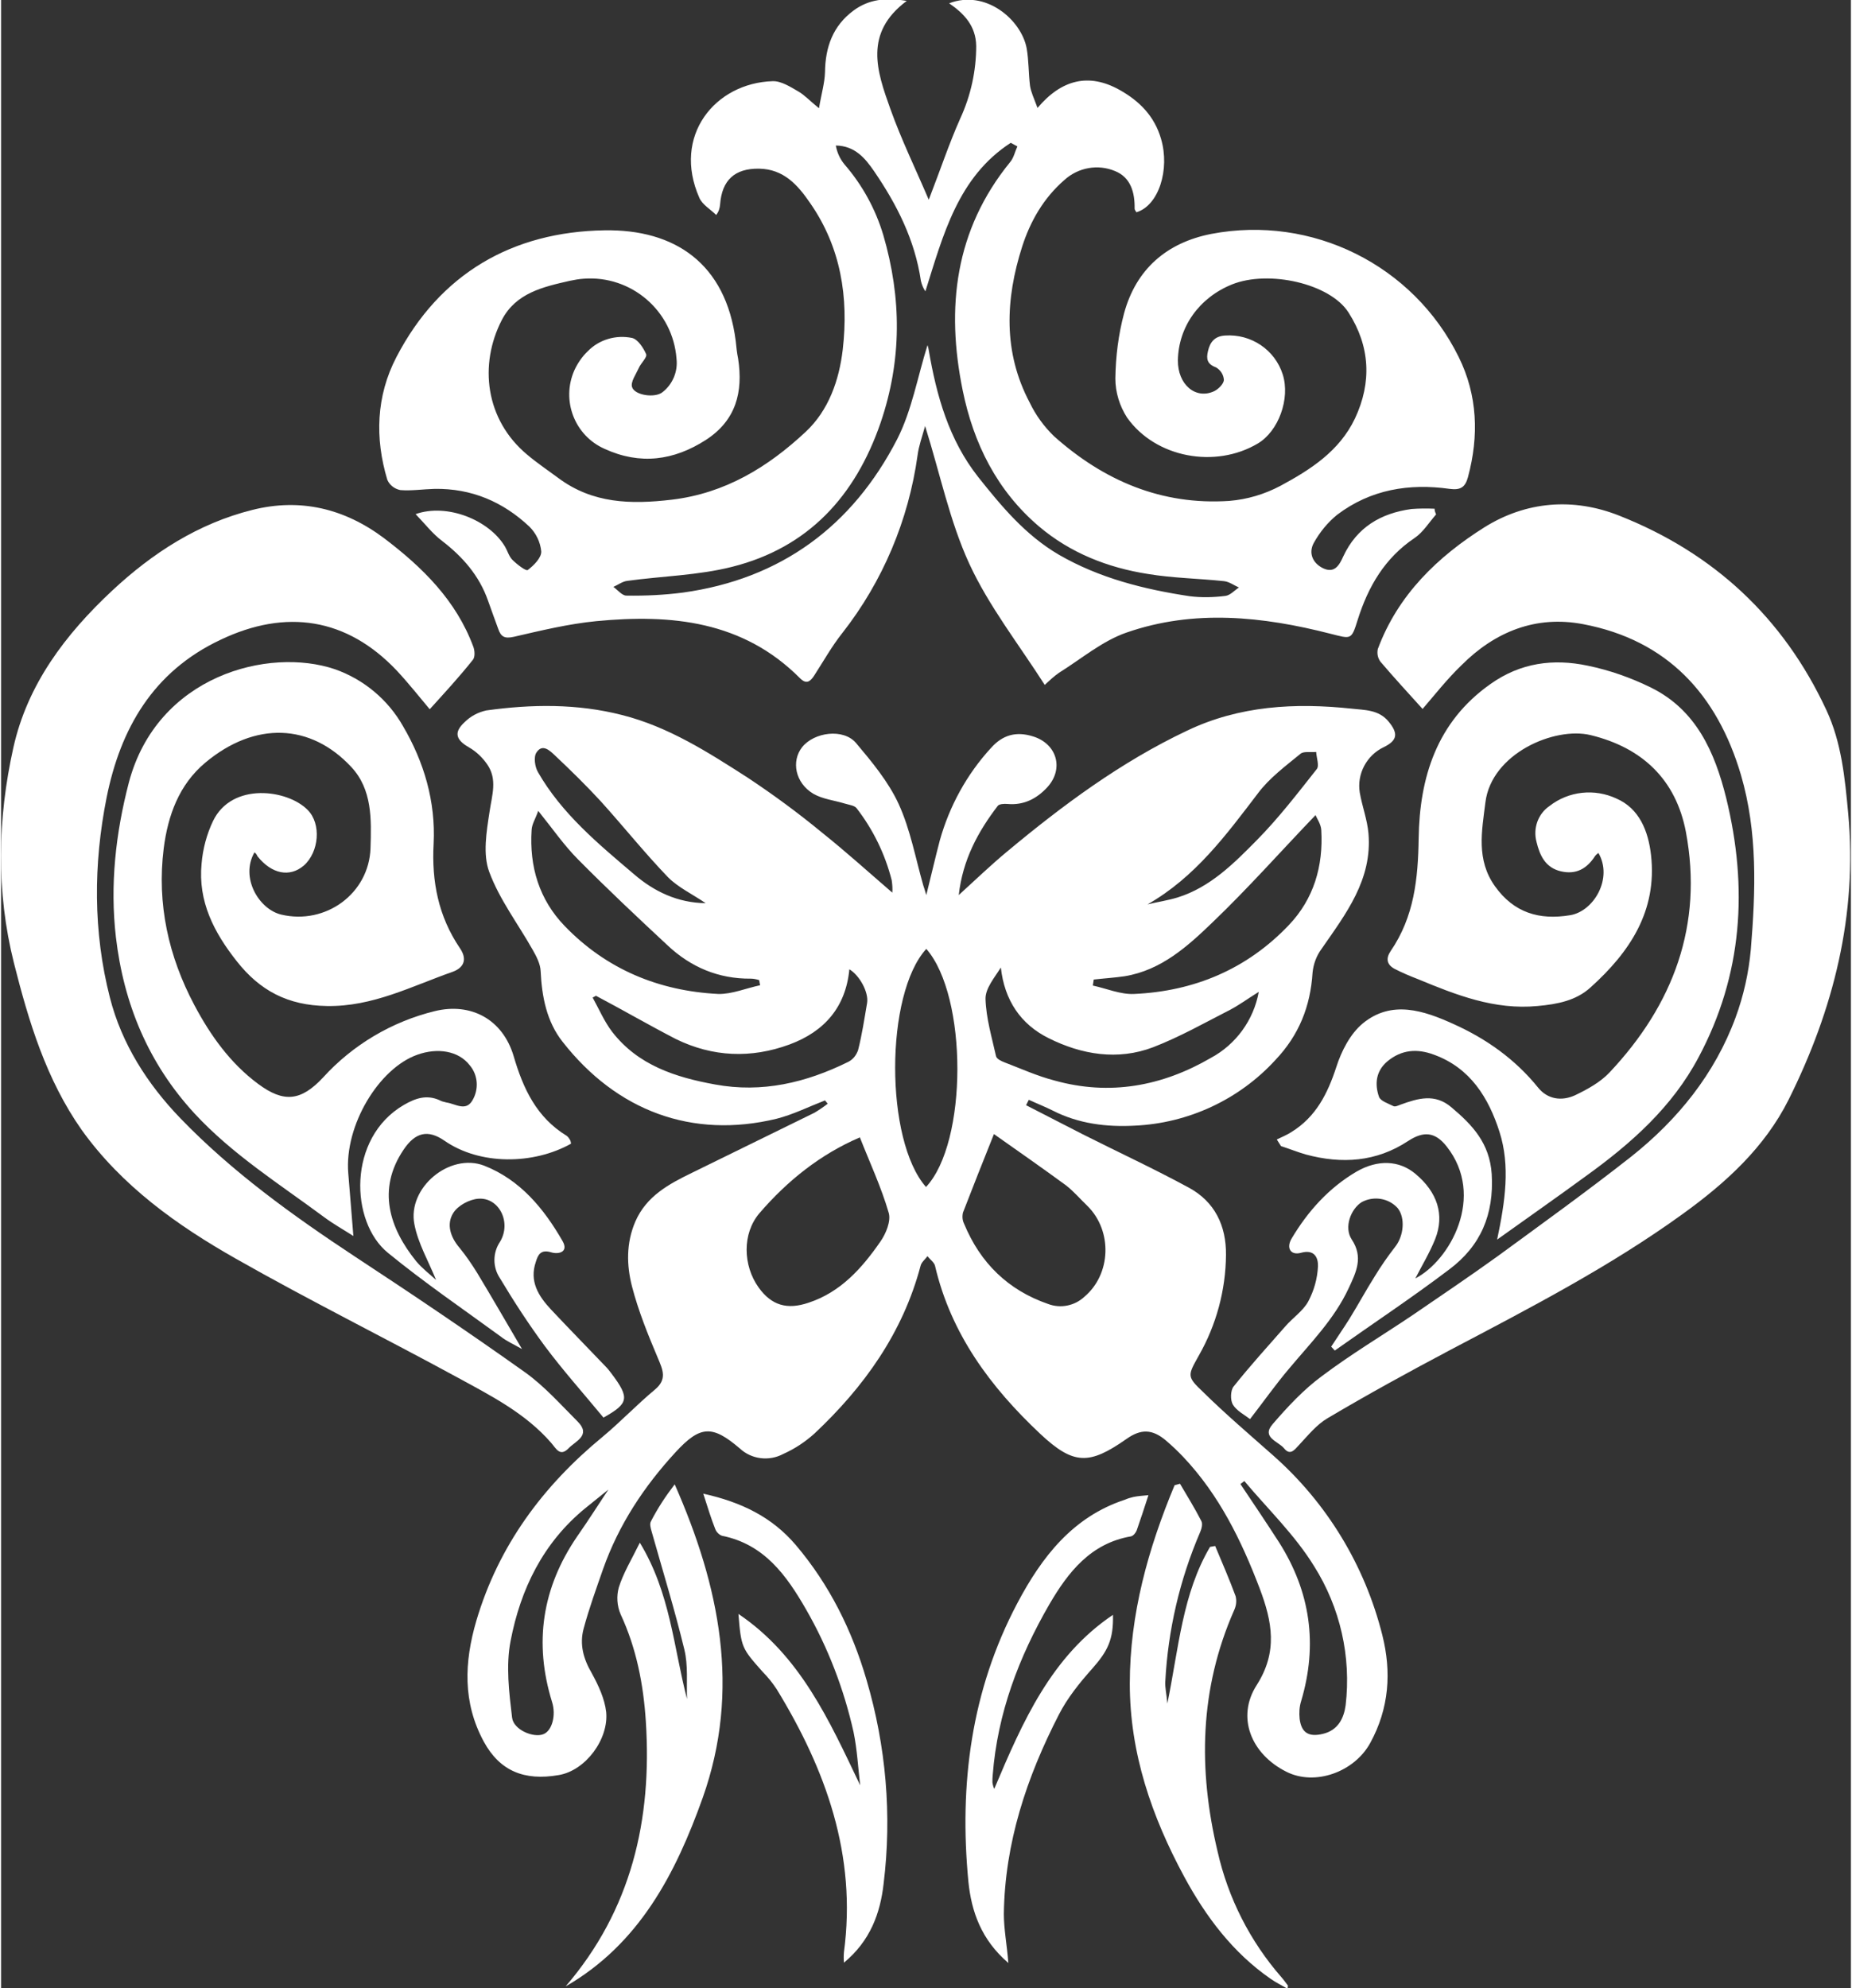 <svg xmlns:xlink="http://www.w3.org/1999/xlink" xmlns="http://www.w3.org/2000/svg" x="0" y="0" viewBox="0 0 615.4 661.3" focusable="false" aria-hidden="true" class="classes-experience-874rm2" width="600"  height="644" ><rect x="0" y="0" width="615.4" height="661.3" fill="#333333" stroke="none"/><g fill="#FFFFFF"><g fill="#FFFFFF"><path d="M274.1 366c-5.4 2.1-10.6 4.7-16.1 6.1-28.1 6.8-53.2-2.6-71.2-25.6-5.3-6.7-6.9-15-7.3-23.5-.1-2.4-1.4-4.9-2.6-7-4.9-8.7-11.1-16.8-14.5-26-2.2-5.9-.9-13.4.1-20 .8-5.5 2.7-10.8-.8-15.8-1.6-2.3-3.6-4.2-6-5.6-4.4-2.5-5.2-5-1.5-8.4 2-2 4.5-3.3 7.2-3.9 15.1-2.1 30.2-2.3 45.1 1.5 15.5 3.9 28.7 12.4 41.8 20.8 8.6 5.7 16.9 11.8 24.9 18.4 7.9 6.3 15.4 13.1 23.3 19.9.1-1.4 0-2.7-.2-4.1-2.2-8.7-6.2-16.9-11.7-24-.7-.9-2.5-1.1-3.8-1.5-3.6-1.1-7.5-1.5-10.6-3.3-6-3.6-7.4-10.8-3.7-15.5 4-5 13.7-6.3 17.9-1.4 5.3 6.3 10.8 12.9 14.2 20.3 3.9 8.5 5.6 18 8.2 27.1.2.7.5 1.4 1 3.2 1.7-6.8 3-12.5 4.5-18.2 3.2-11.4 9-22 17-30.7 3.9-4.4 8.4-5.6 13.9-3.9 8 2.4 10.5 10.7 4.9 16.9-3.5 3.8-7.8 6.1-13.3 5.6-1.1-.1-2.7 0-3.2.6-6.6 8.6-11.7 18-13 29.7 5.7-5.2 10.7-10 16-14.4 18.6-15.5 38-29.9 60-40.3 17.4-8.3 35.9-9.3 54.7-7.3 4.4.5 9 .3 12.3 4.3s2.9 6.3-1.6 8.5c-5.7 2.7-9 8.9-8 15.1.8 4.6 2.5 9 2.9 13.6 1.3 15.4-7.5 26.7-15.6 38.4-1.7 2.3-2.7 5-3 7.9-.7 11.2-4.5 20.8-12.4 29.1-12.1 13.2-29 21-46.8 21.8-9.2.5-18.6-.6-27.2-5-2.6-1.3-5.4-2.4-8-3.6l-.9 1.8c6.3 3.2 12.6 6.5 18.9 9.7 11.7 5.9 23.6 11.4 35.2 17.7 8.7 4.7 12.5 12.7 12.4 22.4-.1 11.7-3.2 23.2-9 33.4-3.8 6.8-4.1 7 1.5 12.3 7.3 7.2 15.3 14 23.2 21 17.9 15.8 30.5 36.6 36.3 59.7 3.1 12.3 2.3 24.4-4 35.9-5.3 9.7-18.4 14.4-27.9 9.6-11.8-5.9-16.7-18.2-9.9-28.8 7.1-11.1 5.2-21.1 1-32.2-6.1-16-13.5-31.1-25.4-43.7-1.8-1.9-3.8-3.8-5.8-5.5-4.5-3.8-8.3-3.9-13.1-.5-12.4 8.7-17.6 8.7-28.7-1.7-16.5-15.5-29.7-33.2-35-55.9-.3-1.2-1.7-2.1-2.5-3.2-.8 1.1-2 2-2.3 3.2-5.9 22.3-18.8 40.3-35.3 55.8-3.1 2.8-6.6 5.1-10.4 6.8-4.7 2.5-10.5 1.8-14.4-1.8-9.2-7.9-13.2-7.7-21.4 1.2-10.5 11.4-18.9 24.1-24.1 38.8-2.3 6.6-4.7 13.2-6.5 19.9-1.4 5.2-.1 10 2.7 14.8 2.2 4 4.3 8.5 4.8 12.9.9 9-6.8 19.5-15.8 21-11.5 2-19.6-1.4-24.9-11.1-7.1-13.1-6.5-26.5-2.5-40.2 7.4-25 22.1-44.8 42-61.2 6-5 11.4-10.7 17.4-15.7 4.1-3.4 2.7-6.5 1-10.5-3.3-7.8-6.5-15.7-8.6-23.8-1.8-7-2-14.4 1.1-21.6 3.7-8.5 11.2-12.5 18.8-16.2 13.6-6.7 27.2-13.3 40.8-20 1.5-.9 3-1.9 4.4-3l-.9-1.1zm11.6 12.3c-13.1 5.6-24.1 14.4-33.4 25.2-5.8 6.8-5.5 17.4-.3 24.7 4.3 6 9.5 7.5 16.6 5.1 10.7-3.5 17.8-11.5 23.9-20.3 1.9-2.7 3.6-6.9 2.8-9.6-2.5-8.6-6.3-16.7-9.6-25.1zm44.6-1.1c-3.8 9.5-7.1 17.8-10.3 26.1-.3 1.3-.2 2.6.4 3.8 5.4 13 14.6 22 27.9 26.6 4.2 1.6 8.9.6 12.1-2.4 8.9-7.5 9.4-21.9 1-30.2-2.4-2.3-4.6-4.9-7.2-6.9-7.8-5.7-15.8-11.3-23.9-17zm-77.8-49.5-.3-1.7c-.9-.3-1.9-.5-2.8-.5-10.7.1-19.9-3.8-27.6-11-10.1-9.4-20.1-18.8-29.8-28.6-4.6-4.6-8.4-10.1-13.3-16.2-.9 2.6-2.1 4.4-2.2 6.3-.8 12.2 2.5 23.2 11 32 13.9 14.4 31.3 21.6 51.1 22.6 4.5.1 9.2-1.9 13.9-2.9zm111-1.9-.3 2c4.6 1 9.2 3 13.7 2.8 20-.9 37.5-8.2 51.5-22.9 8.3-8.7 11.5-19.6 10.8-31.6-.1-2-1.5-3.9-1.9-5-11.7 12.2-22.5 24.4-34.2 35.6-8.3 8-17.1 16-29.3 18-3.4.5-6.8.7-10.3 1.1zm-165.6 5.4-1.1.6c2.1 3.8 3.9 8 6.5 11.4 8.6 11.1 21 15.1 34.2 17.5 15.7 2.9 30.3-.6 44.3-7.5 1.6-.8 2.7-2.2 3.3-3.9 1.3-5.1 2.1-10.4 3-15.7.6-3.6-2.6-9.3-5.9-11.2-1.2 12.6-8.3 20.7-19.9 25-12.8 4.7-25.5 4.2-37.8-1.8-8.9-4.6-17.7-9.7-26.6-14.4zm220.5-1.3c-4 2.5-6.7 4.5-9.6 6-8.4 4.3-16.7 9-25.5 12.4-11.8 4.5-23.8 2.5-34.8-3-9.3-4.6-14.7-12.6-15.9-23.5-2.2 3.5-5.2 7-5.1 10.5.2 6.4 2.1 12.7 3.5 19 .2.9 1.7 1.6 2.7 2 5.5 2.1 11 4.6 16.8 6.1 18.3 5.1 35.7 1.9 51.9-7.5 8.4-4.5 14.3-12.6 16-22zm-110.6-14.3c-13.8 15.1-13.8 63.7-.1 79.2 13.9-14.8 13.9-63.4.1-79.2zM203.2 493.7l.5.4-9.3 7.5c-14.1 11.5-21.6 27-24.9 44.2-1.6 8.2-.5 17.1.5 25.5.5 4.1 7.2 6.8 10.4 5.5 2.9-1.1 4.3-6.3 2.9-10.7-6.1-19.7-3.3-38 8.3-55 4-5.7 7.7-11.6 11.6-17.4zm210.4-1.1-1.3 1c4.3 6.4 8.6 12.8 12.8 19.3 10.5 16.5 13 34.1 7.4 52.9-.6 1.9-.7 3.9-.5 5.9.6 4.7 3.1 6.1 7.7 5 5.1-1.2 7-5.2 7.6-9.5 1.9-16.2-1.8-32.5-10.5-46.3-6.4-10.4-15.4-19-23.2-28.3zM234.4 300.4c-4.4-3-9.1-5.2-12.5-8.6-7.8-8.1-14.9-17-22.5-25.4-4.8-5.2-9.9-10.2-15.1-15.1-1.7-1.6-4.2-4.1-6.2-1-1 1.5-.5 4.8.5 6.5 7.9 13.8 20.1 23.9 32 34 6.6 5.7 14.5 9.5 23.8 9.6zm147 .4c3.3-.8 6.7-1.3 10-2.3 10.9-3.4 18.8-11.4 26.4-19.1 7.2-7.3 13.5-15.5 19.9-23.6.9-1.1-.1-3.8-.2-5.7-1.8.2-4.1-.3-5.2.6-5 4.1-10.4 8.1-14.2 13.2-10.6 13.9-20.9 27.9-36.7 36.9zm96-129.7c-2.3 2.6-4.3 5.9-7.1 7.8-10 6.7-15.5 16.2-19 27.3-2.1 6.8-2.2 6.3-9 4.6-22.6-5.8-45.5-8.2-67.9-.4-8.1 2.8-15.1 8.8-22.5 13.4-1.7 1.2-3.2 2.6-4.7 4-8.7-13.6-18.6-26.2-25.1-40.3s-9.7-29.9-14.7-45.8c-1 3.6-2.1 6.6-2.5 9.7-3 21.6-11.6 42-25 59.1-3.5 4.4-6.3 9.4-9.4 14.2-1.3 2-2.6 3-4.7.9-19-19.1-42.8-21.4-67.8-19-9.2.9-18.3 3.1-27.4 5.2-3.1.7-4.3 0-5.2-2.6-1.1-3.1-2.3-6.2-3.4-9.4-2.9-8.3-8.4-14.6-15.3-19.9-3.2-2.4-5.7-5.7-8.8-8.9 10.4-3.7 24.5 1.9 29.8 10.9.8 1.4 1.3 3.2 2.4 4.3 1.5 1.5 4.5 3.8 5.1 3.4 2-1.5 4.6-4.1 4.5-6.2-.3-3.1-1.7-6-3.9-8.2-8.8-8.3-19.3-12.8-31.6-12.6-3.8.1-7.7.7-11.4.4-1.9-.4-3.5-1.6-4.3-3.4-4.2-13.9-3.7-27.9 3-40.8 14.5-27.9 38.7-41.7 69.2-42.2 23.4-.4 40.4 11 43.7 36.8.2 2 .4 4 .8 5.9 1.7 11.1-.7 20.5-10.7 27-10.7 6.9-21.9 8.4-33.7 3-10-4.4-14.5-16.1-10.1-26.1 1.1-2.4 2.6-4.6 4.5-6.4 3.8-3.9 9.4-5.5 14.7-4.4 1.9.4 3.8 3.3 4.7 5.4.4 1.1-1.8 3-2.5 4.7-.9 2-2.7 4.5-2.2 6.2.8 2.8 7.7 3.8 10.2 1.7 3.3-2.6 5.1-6.8 4.6-11.1-1.2-15.9-15-27.8-30.9-26.6-1.6.1-3.1.4-4.6.7-8.8 2-17.9 4-22.6 13-7.7 14.9-5.5 33.2 8.4 44.8 3.3 2.8 6.9 5.2 10.4 7.8 11.4 8.5 24.1 8.8 37.7 7.2 17.8-2.1 32.1-10.9 44.6-22.6 7.6-7.1 11.1-17.1 12.3-27.3 2-17.4-.6-34-10.8-48.7-4.1-6-8.8-11.4-17.1-11.5-8-.1-12.3 3.8-12.9 11.9-.1 1.3-.5 2.5-1.3 3.5-1.9-1.9-4.6-3.4-5.6-5.7-9.1-20.6 5.2-38.2 24.4-38.8 2.8-.1 5.9 1.9 8.5 3.4 2.1 1.2 3.8 3.1 6.9 5.6.8-4.8 1.9-8.4 2-12 .1-8.3 2.6-15.4 9.5-20.5 5-3.7 10.7-4.4 17.7-3.2-14.4 10.7-9.9 23.5-5.5 35.8 3.7 10.4 8.6 20.4 12.8 30.3 0 .1.3-.7.6-1.5 3.3-8.5 6.2-17.2 9.9-25.5 3.5-7.6 5.3-15.8 5.3-24.1-.1-6.6-3.9-10.7-9-14.2 12.1-4.7 24 5.4 25.8 15 .7 4.1.6 8.3 1.1 12.4.3 2.1 1.3 4.1 2.5 7.4 8-9.5 17.1-11.7 27.3-6 6.6 3.7 11.6 8.7 13.8 16.3 3 10.2-.8 22.2-8.2 24.4-.2-.4-.6-.8-.6-1.2.1-5.4-1.3-10.4-6.5-12.5-5.7-2.4-12.3-1.2-16.9 3-6.9 6-11.3 13.7-14 22.1-5.6 17.5-6.4 35.1 2.5 51.9 2 4.2 4.8 8 8.1 11.2 16.6 14.8 35.8 23 58.3 21.5 6-.5 11.7-2.2 17-5 10-5.4 19.6-11.5 24.8-22.4 5.7-12.1 5-24.1-2.1-35.2-6.1-9.7-26.6-14.3-38.8-9.4-10.9 4.4-17.8 14.1-18 25.2-.1 8.1 5.9 13.2 12.1 10.3 1.4-.7 3.1-2.4 3.2-3.7-.1-1.8-1.1-3.3-2.6-4.2-3-1.1-3.3-2.8-2.7-5.4.7-3.1 2.3-5 5.7-5.2 8.6-.6 16.6 4.7 19.2 13 2.5 8-1.4 18.8-8.3 22.9-14.1 8.4-34 4.8-43.5-8.6-2.5-3.9-3.9-8.4-3.9-13 .1-7.3 1-14.6 2.9-21.7 4-14.7 14.2-23.5 29-26.4 33.5-6.4 67.2 10.3 82.3 40.9 6.3 12.7 6.8 26.3 3.1 40-.9 3.3-2.4 4.4-6.1 3.9-13.5-1.9-26.3.2-37.4 8.6-3.2 2.6-5.8 5.8-7.8 9.4-1.8 3.3-.4 6.7 3.1 8.4 3.8 1.8 5.4-1 6.7-3.9 4.5-9.7 12.5-14.4 22.7-15.8 2.6-.2 5.1-.2 7.7-.1 0 .8.3 1.4.5 1.9zm-169.2-56.3c.2.5.3 1 .4 1.6 2.6 15.2 6.7 29.9 16.5 42.3 7.8 9.8 15.7 19.3 26.8 25.8 13.5 7.8 28.3 11.5 43.5 13.8 4 .5 7.9.4 11.9-.1 1.6-.2 3-1.8 4.5-2.8-1.6-.7-3.2-1.9-4.9-2.1-8.4-.9-17-1-25.4-2.4-13.4-2.1-25.8-7-36.2-15.8-14-11.9-21.8-27.6-25.4-45.3-5.6-27.5-2.6-53.3 15.8-75.9 1.2-1.4 1.6-3.5 2.4-5.2l-2.2-1.2c-17.6 11.4-22.5 30.7-28.4 49.4-.7-1-1.2-2.2-1.5-3.5-2-13.6-8-25.4-15.6-36.5-2.9-4.2-6.3-8.4-12.7-8.5.4 2.3 1.4 4.5 2.9 6.3 5.9 6.8 10.3 14.8 12.9 23.5 6.1 20.9 6.2 41.6-.9 62.4-8.4 24.4-24 41.5-49.3 47.9-11.4 2.9-23.4 3.1-35 4.7-1.6.2-3 1.3-4.6 2 1.4 1 2.9 2.9 4.3 2.9 6.3.1 12.6-.2 18.8-1 32.6-4.5 56.4-22.1 71.3-51 4.9-9.6 6.8-20.8 10.1-31.3z" fill="#FFFFFF"></path><path d="M497.7 412.3c2.7-12.8 4.4-24.5.8-35.8s-9.7-21.3-21.8-25.7c-5.6-2.1-10.8-1.7-15.5 2.2-3.8 3.2-4.3 7.5-2.8 11.8.5 1.4 3 2.2 4.8 3.1.6.3 1.6-.2 2.4-.5 5.8-2.1 11.4-3.8 16.9.9 7 5.9 12.7 11.9 13.4 22.2.8 13.5-3.7 23.9-14.1 31.7-12.4 9.4-25.4 18-38.1 27l-1.2-1.3c2-3.1 4.1-6.1 6.1-9.3 2.9-4.7 5.5-9.5 8.4-14.1 2-3.3 4.3-6.6 6.7-9.7 3-3.7 3.5-9.8.9-13-3-3.3-7.9-4.1-11.9-2-3.7 2.3-6 8.4-3.4 12.4 4 6 1.5 10.9-1 16.3-4.8 10.3-12.7 18.2-19.8 26.7-4.5 5.3-8.5 11-13 16.8-1.8-1.4-4.4-2.7-5.7-4.8-.9-1.5-.8-4.7.2-6 5.5-6.9 11.4-13.4 17.2-20 2.5-2.9 6-5.2 7.7-8.4 1.9-3.6 3-7.5 3.2-11.6.1-2.8-1.1-5.8-5.7-4.5-3.4.9-4.9-1.6-3.1-4.7 5.4-9.1 12.4-16.9 21.6-22.3 7.1-4.1 14.2-3.8 19.6.7 7.3 6.1 9.8 13.6 6.6 21.7-1.8 4.5-4.4 8.8-6.6 13.1 11.5-5.9 23.5-27.3 10.4-43.9-3.8-4.8-7.6-5.2-12.8-1.8-10.6 7-22.1 7.7-34 4.5-2.8-.8-5.5-1.9-8.3-2.8l-1.4-2.2c1.6-.8 3.4-1.5 4.9-2.5 8.1-5 12-12.7 14.9-21.6 1.7-5.3 4.6-11 8.8-14.5 9.6-7.9 20.3-4.3 30.2.2 10.9 4.9 20.5 11.7 28.1 21.1 3.2 4 7.9 4.6 12.3 2.6 4.2-2 8.5-4.4 11.5-7.6 21.2-22.5 31.2-49 25.4-80-3.3-17.3-14.4-28-31.7-32.2-12-2.9-33 6.1-35 22.4-1.2 9.6-3.1 19.1 3.2 27.9s14.7 11.3 25 9.6c7.9-1.3 14.3-12.3 9.4-20.7-.4.3-.8.6-1.1 1-2.7 4.2-6.3 6.3-11.4 5.1s-7-5.2-8.1-9.8c-1.2-4.5.5-9.3 4.3-11.9 6.4-5 15-5.9 22.3-2.5 7.6 3.3 10.6 10.8 11.5 18.8 2.1 18.6-7.1 32.3-20.1 44-4.8 4.4-11 5.6-17.6 6.2-14.4 1.4-27.2-3.7-40-9-2.6-1-5.2-2.1-7.7-3.4-2.5-1.4-2.9-3.4-1.2-5.9 7.8-11.4 9.1-24 9.3-37.5.3-20.2 6-38.7 23.9-51.3 10-7.1 20.9-8.5 32.3-6.1 7.3 1.5 14.4 4 21.1 7.3 15 7.4 21.2 21.4 25 36.7 7.3 29.8 5.5 58.8-9.2 86.3-8.8 16.6-22.5 28.7-37.5 39.5-9.3 6.8-19 13.6-29.5 21.1zM84.3 283.5c-4.8 8.3 1.4 18.9 8.9 20.7 14.8 3.5 29.2-7 29.7-22.1.3-9.6.6-19.5-6.4-27-13.5-14.5-32-15.3-48.6-1.4-8.7 7.3-12.4 17.5-13.8 28.5-2.3 18.5 1.6 35.9 10.2 52.1 5.3 10 11.9 19.3 21.2 26.2 8.6 6.4 14.3 5.7 21.6-2.1 9.9-10.9 22.9-18.6 37.2-22.1 11.9-2.9 22.5 2.6 26.2 14.9 3.2 11 7.7 20.5 17.7 26.6.5.4.9 1 1.2 1.6.1.3.2.7.2 1-12.5 7-30.3 7.2-42.1-1-5.5-3.8-9.7-2.8-13.6 3-8.9 13.2-4.7 26.1 4.2 37.1 1.9 2.3 4.4 4.2 6.6 6.2-2.6-6.4-6-12.2-7.2-18.5-2.4-12.1 11.7-23.9 23.2-19.5 12 4.7 19.9 14.3 26.1 25.1 2.1 3.7-1.4 4.5-3.9 3.7-3.4-1-4.3.9-5 3.2-2.2 6.4.8 11.3 5 15.8 6 6.4 12.2 12.7 18.3 19.1.7.7 1.3 1.5 1.9 2.3 6.1 8.1 5.7 9.9-2.7 14.6-6.6-8-13.5-15.7-19.6-23.9-5.3-7.2-10.2-14.7-14.8-22.4-2.5-3.7-2.5-8.5 0-12.2 3.9-6.5-.4-14.8-7.2-14.3-3 .2-6.9 2.3-8.4 4.8-2.3 3.7-.9 8 2.1 11.5 2.2 2.7 4.1 5.5 5.9 8.4 4.9 8.1 9.6 16.3 14.9 25.3-2.8-1.6-5.1-2.6-7-4.1-12.6-9.2-25.5-18-37.6-27.9-12.6-10.2-13.6-38.2 5.3-49.2 3.8-2.2 7.5-3.5 11.8-1.6.7.4 1.5.6 2.4.8 2.9.4 6.4 3.1 8.6-.7 2.2-3.7 1.9-8.4-.9-11.7-3.7-4.8-10.7-5.9-17.4-3.5-12.8 4.5-24.3 23.5-23 39.4.6 6.9 1.1 13.9 1.7 20.9-3.1-2-6.7-4-9.9-6.4C92.6 393.8 77 384 64.4 370.4c-15.4-16.7-23.6-36.5-26.2-58.7-2-17.3-.1-34.5 4.3-51.4 9.4-35.6 46.5-45.2 68.6-37.7 9.6 3.4 17.6 10.1 22.6 18.9 7 11.9 10.9 25.1 10.2 39.1-.7 12.6 1.6 24.2 8.7 34.7 2.7 3.9 1.2 6.6-2.3 7.9-13.7 4.8-26.7 11.7-42 11.4-12.9-.2-22.2-5.1-29.9-14.9-7.6-9.6-12.9-19.9-11.7-32.4.4-4.9 1.7-9.8 3.8-14.2 6.3-13.1 24.9-10.5 31.5-3.7 4.6 4.6 3.8 14-1.3 18.5-4.7 4-10.7 2.8-15.4-3.1-.3-.7-.6-1-1-1.3z" fill="#FFFFFF"></path><path d="M142.6 235.9c-3.2-3.8-6.9-8.5-11-12.9-16.6-17.5-36.8-20.6-58.6-10.2-22.5 10.6-33.3 29.6-37.9 52.5-4.4 22.1-4.5 44.6 1.1 66.5 3.9 15.3 12.4 28.7 23.5 40.2 17.2 17.8 37.2 32.2 57.8 45.8 19.2 12.6 38.2 25.4 56.9 38.7 6.4 4.6 11.8 10.7 17.4 16.3 4.6 4.6-.7 6.5-3 8.9-2.9 3-4.2 0-5.8-1.8-8.5-9.8-19.9-15.6-30.9-21.6-24.6-13.4-49.6-25.8-73.9-39.6-19.6-11.1-38-24.2-51.4-42.9C15 359 9.2 339.8 4.3 320.4c-6-23.9-5.5-48-.2-71.8 4.7-21 17.3-37.6 32.8-52.1 13.5-12.6 28.7-22.4 46.7-26.9 15.9-4 30.6-.5 43.8 9.4 12.8 9.7 24 20.7 29.7 36.1.5 1.3.6 3.4-.1 4.3-4.6 5.8-9.6 11.2-14.4 16.5zm330.3-.1c-4.6-5.1-9.4-10.3-14-15.7-.9-1.2-1.2-2.7-.9-4.2 6.7-18.1 20-30.8 35.6-40.6 13.7-8.5 29.3-9.9 44.7-3.8 31.4 12.4 54.6 33.9 68.9 64.6 5.1 10.9 6.2 22.7 7.3 34.5 3.1 33.7-4.9 65.2-19.8 95.1-8 16-21 27.8-35.3 38.1-24.2 17.5-50.7 31.2-77.1 45.1-13.8 7.3-27.5 14.8-41 22.8-3.6 2.1-6.5 5.7-9.4 8.8-1.6 1.7-3 3.8-5.1 1.2-1.9-2.3-7.6-3.6-3.8-8 5-5.8 10.3-11.5 16.4-16 9.7-7.3 20.1-13.5 30.2-20.3 9.5-6.5 19-12.9 28.3-19.6 14.9-10.9 29.9-21.7 44.4-33.1 15.5-12.3 27.8-27.5 34.7-46.2 2.7-7.3 4.4-15 5.1-22.7 1.6-19.5 2.3-39-3.3-58.1-7.9-26.7-24.5-44.8-52.5-50.1-15.7-3-29.3 2.5-40.4 13.6-4.9 4.7-9.1 10.1-13 14.6zM187.8 660.7c21.9-25.5 28.8-55.4 26.7-88.1-.8-12.3-3.1-24.3-8.4-35.7-1.2-2.8-1.4-6-.6-8.9 1.5-4.8 4.2-9.2 7-14.9 10.2 16.8 11.2 34.8 15.7 52-.2-5.5.4-11.2-.9-16.5-3.2-13.2-7.2-26.2-10.9-39.3-.3-1-.7-2.5-.2-3.3 2.2-4.3 4.9-8.4 7.9-12.3 14.9 33.8 22.1 68.3 9.3 104.3-9 25.2-21.1 48.6-45.6 62.7zm204.4-167.2c2.4 4.1 4.9 8.1 7.1 12.4.5.9.1 2.6-.4 3.7-6.8 15.8-10.7 32.6-11.6 49.8-.1 1.9.4 3.9.7 7.2 3.8-18.6 5-36.5 14.2-52.1l1.7-.3c2.3 5.5 4.7 11 6.8 16.7.4 1.6.2 3.2-.5 4.7-11.5 26.1-12 52.9-5.5 80.2 3.5 15.5 10.8 29.9 21.3 41.9.8.9 1.4 1.8 2.1 2.7 0 .1 0 .2-.1 1.1-2-1.2-3.9-2.1-5.6-3.3-12.6-8.7-21.6-20.7-28.8-34-10.8-20-18.1-41.1-18.1-64.2s6.1-44.9 14.9-66l1.8-.5zm-146.9 43.3c20.6 13.9 30.2 35.4 40.5 57-.7-5.9-1-11.9-2.2-17.7-3.2-14.3-8.5-28.1-15.8-40.8-6.5-11.3-13.9-21.7-28-24.5-1-.4-1.8-1.2-2.2-2.2-1.4-3.5-2.5-7.2-4-11.8 12.6 2.8 22.8 7.7 30.8 17.1 11.2 13.2 18.7 28.4 23.5 44.8 6.5 22 8.5 45 5.7 67.8-1.1 9.8-4.4 19-13.2 26.3-.1-1.2-.1-2.4 0-3.5 4.3-32.2-6-60.7-22.4-87.5-1.4-2.1-2.9-4-4.7-5.8-6.9-7.8-7.1-8-8-19.2zm89.8 116.1c-9-7.7-12.3-17.1-13.3-27.1-3.1-32.3.9-63.5 16.3-92.6 8.1-15.3 18.4-28.7 35.8-34.4.9-.4 1.9-.7 2.8-.9 1.4-.3 2.9-.4 5-.6-1.4 4.3-2.6 8-3.9 11.7-.3.8-1.1 1.8-1.9 2-13.4 2.3-20.9 11.9-27.1 22.5-10.2 17.6-17.3 36.3-18.9 56.8-.1.8-.1 1.7-.1 2.5.1.8.3 1.5.6 2.2 9.5-22.5 19-44.1 39.5-57.9.2 8.2-1.7 12-6.9 17.9-4.2 4.7-8.3 9.8-11.1 15.3-10.7 20.8-18 42.7-18.3 66.3 0 5 1 10.1 1.5 16.3z" fill="#FFFFFF"></path></g></g></svg>